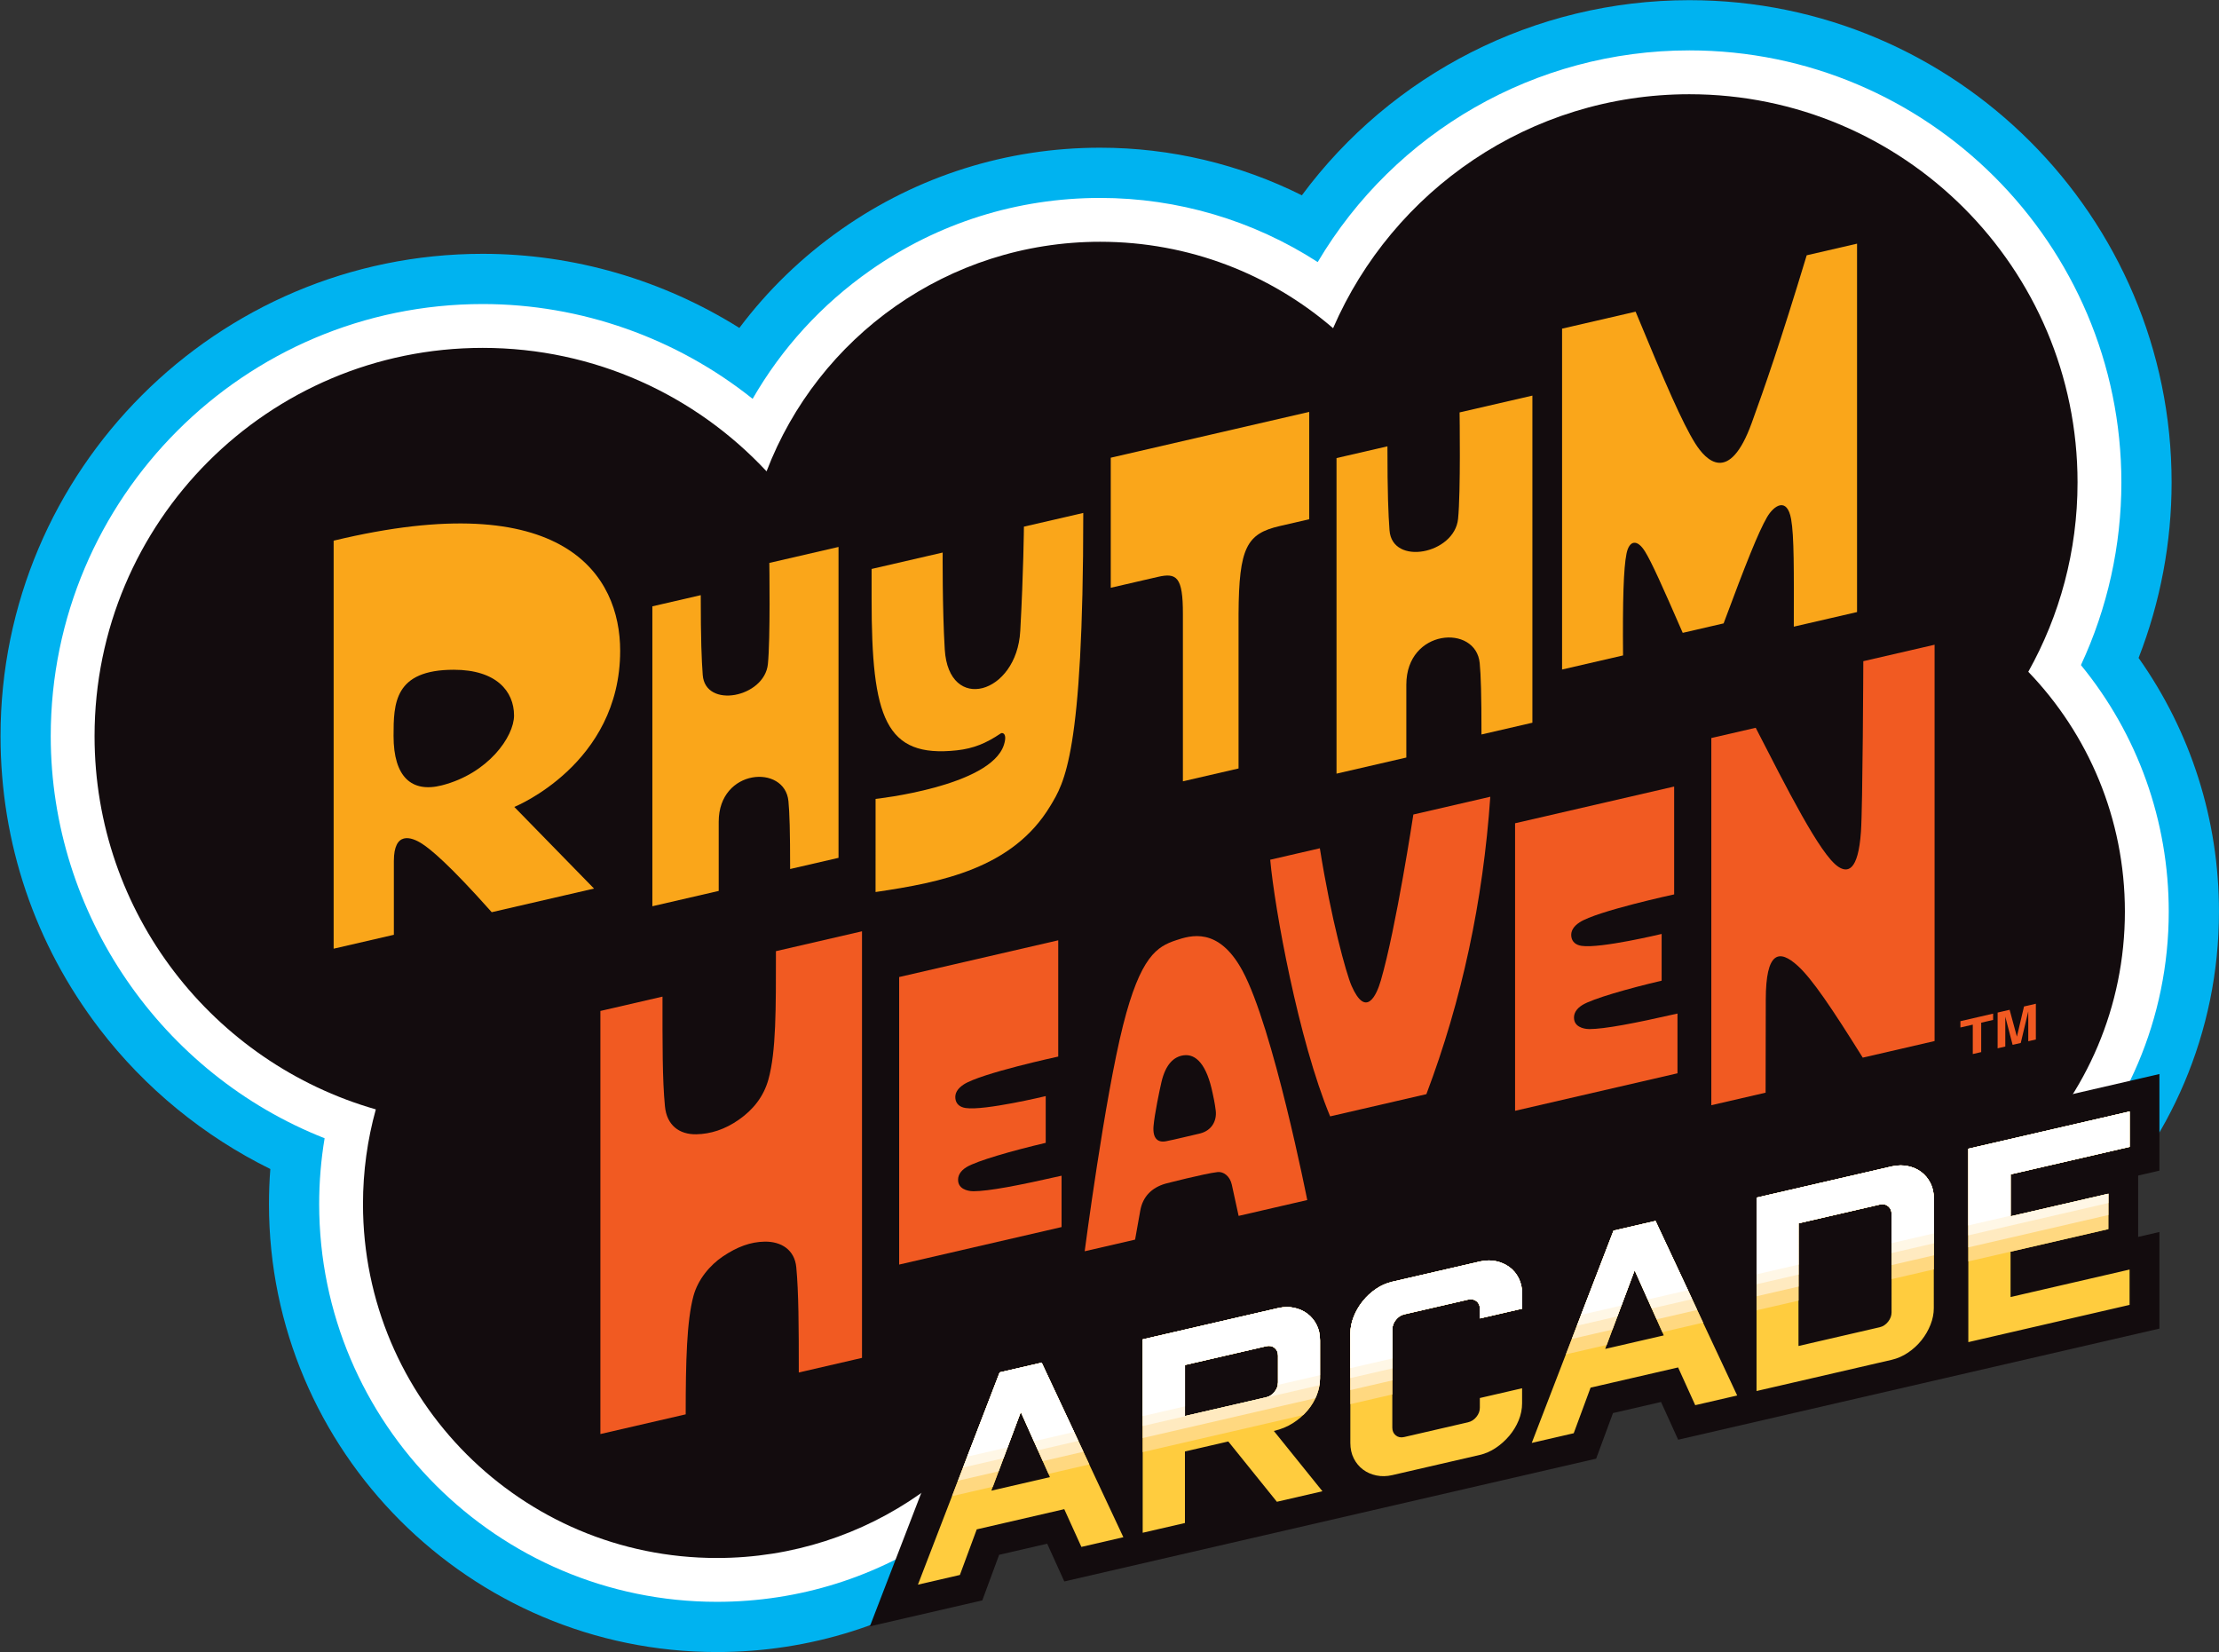 <?xml version="1.0" encoding="UTF-8" standalone="no"?>
<!-- Created with Inkscape (http://www.inkscape.org/) -->

<svg
   version="1.1"
   id="svg1"
   width="666.667"
   height="496.355"
   viewBox="0 0 666.667 496.355"
   sodipodi:docname="Rhythm Heaven Arcade Logo (Sharp Gradient).ai"
   xmlns:inkscape="http://www.inkscape.org/namespaces/inkscape"
   xmlns:sodipodi="http://sodipodi.sourceforge.net/DTD/sodipodi-0.dtd"
   xmlns="http://www.w3.org/2000/svg"
   xmlns:svg="http://www.w3.org/2000/svg">
  <rect x="0" y="0" width="666.667" height="496.355" fill="#333333" stroke="none"/>
  <defs
     id="defs1">
    <clipPath
       clipPathUnits="userSpaceOnUse"
       id="clipPath2">
      <path
         d="M 0,372.266 H 500 V 0 H 0 Z"
         transform="translate(-481.883,-224.032)"
         id="path2" />
    </clipPath>
    <clipPath
       clipPathUnits="userSpaceOnUse"
       id="clipPath4">
      <path
         d="M 0,372.266 H 500 V 0 H 0 Z"
         transform="translate(-468.892,-222.42)"
         id="path4" />
    </clipPath>
    <clipPath
       clipPathUnits="userSpaceOnUse"
       id="clipPath6">
      <path
         d="M 0,372.266 H 500 V 0 H 0 Z"
         transform="translate(-457.027,-220.914)"
         id="path6" />
    </clipPath>
    <clipPath
       clipPathUnits="userSpaceOnUse"
       id="clipPath8">
      <path
         d="M 0,372.266 H 500 V 0 H 0 Z"
         transform="translate(-358.561,-123.821)"
         id="path8" />
    </clipPath>
    <clipPath
       clipPathUnits="userSpaceOnUse"
       id="clipPath10">
      <path
         d="M 0,372.266 H 500 V 0 H 0 Z"
         transform="translate(-457.021,-137.673)"
         id="path10" />
    </clipPath>
    <clipPath
       clipPathUnits="userSpaceOnUse"
       id="clipPath12">
      <path
         d="M 0,372.266 H 500 V 0 H 0 Z"
         transform="translate(-419.854,-223.299)"
         id="path12" />
    </clipPath>
    <clipPath
       clipPathUnits="userSpaceOnUse"
       id="clipPath14">
      <path
         d="M 0,372.266 H 500 V 0 H 0 Z"
         transform="translate(-358.103,-140.409)"
         id="path14" />
    </clipPath>
    <clipPath
       clipPathUnits="userSpaceOnUse"
       id="clipPath16">
      <path
         d="M 0,372.266 H 500 V 0 H 0 Z"
         transform="translate(-318.466,-188.753)"
         id="path16" />
    </clipPath>
    <clipPath
       clipPathUnits="userSpaceOnUse"
       id="clipPath18">
      <path
         d="M 0,372.266 H 500 V 0 H 0 Z"
         transform="translate(-270.398,-116.891)"
         id="path18" />
    </clipPath>
    <clipPath
       clipPathUnits="userSpaceOnUse"
       id="clipPath20">
      <path
         d="M 0,372.266 H 500 V 0 H 0 Z"
         transform="translate(-219.32,-103.873)"
         id="path20" />
    </clipPath>
    <clipPath
       clipPathUnits="userSpaceOnUse"
       id="clipPath22">
      <path
         d="M 0,372.266 H 500 V 0 H 0 Z"
         transform="translate(-174.838,-157.966)"
         id="path22" />
    </clipPath>
    <clipPath
       clipPathUnits="userSpaceOnUse"
       id="clipPath24">
      <path
         d="M 0,372.266 H 500 V 0 H 0 Z"
         transform="translate(-418.443,-234.369)"
         id="path24" />
    </clipPath>
    <clipPath
       clipPathUnits="userSpaceOnUse"
       id="clipPath26">
      <path
         d="M 0,372.266 H 500 V 0 H 0 Z"
         transform="translate(-328.884,-279.349)"
         id="path26" />
    </clipPath>
    <clipPath
       clipPathUnits="userSpaceOnUse"
       id="clipPath28">
      <path
         d="M 0,372.266 H 500 V 0 H 0 Z"
         transform="translate(-250.285,-269.142)"
         id="path28" />
    </clipPath>
    <clipPath
       clipPathUnits="userSpaceOnUse"
       id="clipPath30">
      <path
         d="M 0,372.266 H 500 V 0 H 0 Z"
         transform="translate(-244.09,-256.698)"
         id="path30" />
    </clipPath>
    <clipPath
       clipPathUnits="userSpaceOnUse"
       id="clipPath32">
      <path
         d="M 0,372.266 H 500 V 0 H 0 Z"
         transform="translate(-173.35,-245.437)"
         id="path32" />
    </clipPath>
    <clipPath
       clipPathUnits="userSpaceOnUse"
       id="clipPath34">
      <path
         d="M 0,372.266 H 500 V 0 H 0 Z"
         transform="translate(-99.564,-195.326)"
         id="path34" />
    </clipPath>
    <clipPath
       clipPathUnits="userSpaceOnUse"
       id="clipPath36">
      <path
         d="M 0,372.266 H 500 V 0 H 0 Z"
         transform="translate(-486.576,-108.519)"
         id="path36" />
    </clipPath>
    <clipPath
       clipPathUnits="userSpaceOnUse"
       id="clipPath38">
      <path
         d="M 0,372.266 H 500 V 0 H 0 Z"
         transform="translate(-479.852,-78.27)"
         id="path38" />
    </clipPath>
    <clipPath
       clipPathUnits="userSpaceOnUse"
       id="clipPath40">
      <path
         d="M 443.507,113.444 V 69.88 l 36.344,8.39 v 7.966 l -26.822,-6.193 v 10.206 l 22.031,5.088 v 7.967 l -22.031,-5.088 v 9.461 l 26.822,6.193 v 7.965 z m -17.303,-3.994 -30.433,-7.026 V 58.859 l 30.433,7.026 c 1.327,0.306 2.572,0.852 3.733,1.64 v 0 c 1.161,0.786 2.168,1.714 3.02,2.781 v 0 c 0.849,1.068 1.524,2.23 2.022,3.486 v 0 c 0.498,1.255 0.746,2.506 0.746,3.751 v 0 24.645 c 0,1.328 -0.258,2.502 -0.777,3.523 v 0 c -0.52,1.021 -1.214,1.857 -2.085,2.507 v 0 c -0.871,0.648 -1.887,1.089 -3.05,1.318 v 0 c -0.516,0.102 -1.04,0.153 -1.573,0.153 v 0 c -0.666,0 -1.344,-0.08 -2.036,-0.239 m -20.974,-12.809 18.298,4.225 c 0.746,0.172 1.378,0.047 1.898,-0.371 v 0 c 0.518,-0.42 0.778,-1.002 0.778,-1.75 v 0 -22.155 c 0,-0.748 -0.26,-1.451 -0.778,-2.11 v 0 c -0.52,-0.659 -1.152,-1.075 -1.898,-1.247 v 0 L 405.23,69.008 Z m -41.697,-1.659 -18.421,-47.818 9.46,2.183 3.796,10.273 19.728,4.555 3.86,-8.506 9.46,2.184 -18.423,39.312 z m 4.731,-8.991 0.062,0.015 6.535,-14.611 -13.194,-3.045 z m -34.852,2.036 -19.729,-4.555 c -1.327,-0.307 -2.561,-0.85 -3.701,-1.632 v 0 c -1.143,-0.783 -2.138,-1.708 -2.989,-2.775 v 0 c -0.851,-1.067 -1.524,-2.23 -2.023,-3.485 v 0 c -0.497,-1.257 -0.747,-2.507 -0.747,-3.752 v 0 -24.645 c 0,-1.328 0.26,-2.503 0.779,-3.523 v 0 c 0.518,-1.023 1.213,-1.858 2.085,-2.506 v 0 c 0.87,-0.649 1.876,-1.091 3.017,-1.326 v 0 c 1.142,-0.233 2.335,-0.208 3.579,0.08 v 0 l 19.729,4.555 c 1.245,0.287 2.437,0.812 3.579,1.572 v 0 c 1.141,0.761 2.156,1.669 3.049,2.726 v 0 c 0.892,1.056 1.596,2.215 2.117,3.477 v 0 c 0.518,1.26 0.777,2.555 0.777,3.882 v 0 3.361 l -9.522,-2.198 v -2.179 c 0,-0.746 -0.26,-1.439 -0.777,-2.078 v 0 c -0.52,-0.639 -1.152,-1.044 -1.899,-1.216 v 0 l -14.377,-3.319 c -0.746,-0.172 -1.379,-0.048 -1.898,0.371 v 0 c -0.518,0.419 -0.778,1.003 -0.778,1.75 v 0 22.156 c 0,0.748 0.26,1.45 0.778,2.108 v 0 c 0.519,0.659 1.152,1.076 1.898,1.249 v 0 l 14.377,3.318 c 0.747,0.173 1.379,0.058 1.899,-0.339 v 0 c 0.517,-0.4 0.777,-0.972 0.777,-1.718 v 0 -2.18 l 9.522,2.198 v 3.361 c 0,1.285 -0.259,2.451 -0.777,3.493 v 0 c -0.521,1.04 -1.225,1.885 -2.117,2.53 v 0 c -0.893,0.643 -1.908,1.084 -3.049,1.319 v 0 c -0.512,0.105 -1.035,0.157 -1.568,0.157 v 0 c -0.655,0 -1.325,-0.079 -2.011,-0.237 M 287.918,77.524 257.423,70.484 V 26.919 l 9.522,2.198 v 16.119 l 9.771,2.256 10.953,-13.59 10.27,2.37 -10.953,13.591 c 1.616,0.373 3.058,0.964 4.324,1.776 v 0 c 1.266,0.811 2.355,1.757 3.267,2.839 v 0 c 0.913,1.083 1.608,2.248 2.086,3.5 v 0 c 0.476,1.25 0.715,2.499 0.715,3.744 v 0 8.526 c 0,1.328 -0.259,2.502 -0.778,3.523 v 0 c -0.52,1.022 -1.214,1.857 -2.085,2.506 v 0 c -0.87,0.65 -1.877,1.091 -3.018,1.326 v 0 c -0.513,0.106 -1.036,0.158 -1.57,0.158 v 0 c -0.654,0 -1.324,-0.079 -2.009,-0.237 m -20.973,-12.809 18.297,4.225 c 0.747,0.173 1.38,0.048 1.899,-0.371 v 0 c 0.518,-0.42 0.777,-1.003 0.777,-1.75 v 0 -6.036 c 0,-0.748 -0.259,-1.45 -0.777,-2.109 v 0 c -0.519,-0.66 -1.152,-1.076 -1.899,-1.248 v 0 l -18.297,-4.224 z m -41.761,-1.675 -18.421,-47.817 9.46,2.184 3.796,10.273 19.728,4.555 3.86,-8.506 9.46,2.184 -18.423,39.311 z m 4.731,-8.99 0.062,0.015 6.535,-14.61 -13.194,-3.046 z"
         transform="translate(-522.504,-160.773)"
         id="path40" />
    </clipPath>
    <clipPath
       clipPathUnits="userSpaceOnUse"
       id="clipPath42">
      <path
         d="M 443.507,113.444 V 69.88 l 36.344,8.39 v 7.966 l -26.822,-6.193 v 10.206 l 22.031,5.088 v 7.967 l -22.031,-5.088 v 9.461 l 26.822,6.193 v 7.965 z m -17.303,-3.994 -30.433,-7.026 V 58.859 l 30.433,7.026 c 1.327,0.306 2.572,0.852 3.733,1.64 v 0 c 1.161,0.786 2.168,1.714 3.02,2.781 v 0 c 0.849,1.068 1.524,2.23 2.022,3.486 v 0 c 0.498,1.255 0.746,2.506 0.746,3.751 v 0 24.645 c 0,1.328 -0.258,2.502 -0.777,3.523 v 0 c -0.52,1.021 -1.214,1.857 -2.085,2.507 v 0 c -0.871,0.648 -1.887,1.089 -3.05,1.318 v 0 c -0.516,0.102 -1.04,0.153 -1.573,0.153 v 0 c -0.666,0 -1.344,-0.08 -2.036,-0.239 m -20.974,-12.809 18.298,4.225 c 0.746,0.172 1.378,0.047 1.898,-0.371 v 0 c 0.518,-0.42 0.778,-1.002 0.778,-1.75 v 0 -22.155 c 0,-0.748 -0.26,-1.451 -0.778,-2.11 v 0 c -0.52,-0.659 -1.152,-1.075 -1.898,-1.247 v 0 L 405.23,69.008 Z m -41.697,-1.659 -18.421,-47.818 9.46,2.183 3.796,10.273 19.728,4.555 3.86,-8.506 9.46,2.184 -18.423,39.312 z m 4.731,-8.991 0.062,0.015 6.535,-14.611 -13.194,-3.045 z m -34.852,2.036 -19.729,-4.555 c -1.327,-0.307 -2.561,-0.85 -3.701,-1.632 v 0 c -1.143,-0.783 -2.138,-1.708 -2.989,-2.775 v 0 c -0.851,-1.067 -1.524,-2.23 -2.023,-3.485 v 0 c -0.497,-1.257 -0.747,-2.507 -0.747,-3.752 v 0 -24.645 c 0,-1.328 0.26,-2.503 0.779,-3.523 v 0 c 0.518,-1.023 1.213,-1.858 2.085,-2.506 v 0 c 0.87,-0.649 1.876,-1.091 3.017,-1.326 v 0 c 1.142,-0.233 2.335,-0.208 3.579,0.08 v 0 l 19.729,4.555 c 1.245,0.287 2.437,0.812 3.579,1.572 v 0 c 1.141,0.761 2.156,1.669 3.049,2.726 v 0 c 0.892,1.056 1.596,2.215 2.117,3.477 v 0 c 0.518,1.26 0.777,2.555 0.777,3.882 v 0 3.361 l -9.522,-2.198 v -2.179 c 0,-0.746 -0.26,-1.439 -0.777,-2.078 v 0 c -0.52,-0.639 -1.152,-1.044 -1.899,-1.216 v 0 l -14.377,-3.319 c -0.746,-0.172 -1.379,-0.048 -1.898,0.371 v 0 c -0.518,0.419 -0.778,1.003 -0.778,1.75 v 0 22.156 c 0,0.748 0.26,1.45 0.778,2.108 v 0 c 0.519,0.659 1.152,1.076 1.898,1.249 v 0 l 14.377,3.318 c 0.747,0.173 1.379,0.058 1.899,-0.339 v 0 c 0.517,-0.4 0.777,-0.972 0.777,-1.718 v 0 -2.18 l 9.522,2.198 v 3.361 c 0,1.285 -0.259,2.451 -0.777,3.493 v 0 c -0.521,1.04 -1.225,1.885 -2.117,2.53 v 0 c -0.893,0.643 -1.908,1.084 -3.049,1.319 v 0 c -0.512,0.105 -1.035,0.157 -1.568,0.157 v 0 c -0.655,0 -1.325,-0.079 -2.011,-0.237 M 287.918,77.524 257.423,70.484 V 26.919 l 9.522,2.198 v 16.119 l 9.771,2.256 10.953,-13.59 10.27,2.37 -10.953,13.591 c 1.616,0.373 3.058,0.964 4.324,1.776 v 0 c 1.266,0.811 2.355,1.757 3.267,2.839 v 0 c 0.913,1.083 1.608,2.248 2.086,3.5 v 0 c 0.476,1.25 0.715,2.499 0.715,3.744 v 0 8.526 c 0,1.328 -0.259,2.502 -0.778,3.523 v 0 c -0.52,1.022 -1.214,1.857 -2.085,2.506 v 0 c -0.87,0.65 -1.877,1.091 -3.018,1.326 v 0 c -0.513,0.106 -1.036,0.158 -1.57,0.158 v 0 c -0.654,0 -1.324,-0.079 -2.009,-0.237 m -20.973,-12.809 18.297,4.225 c 0.747,0.173 1.38,0.048 1.899,-0.371 v 0 c 0.518,-0.42 0.777,-1.003 0.777,-1.75 v 0 -6.036 c 0,-0.748 -0.259,-1.45 -0.777,-2.109 v 0 c -0.519,-0.66 -1.152,-1.076 -1.899,-1.248 v 0 l -18.297,-4.224 z m -41.761,-1.675 -18.421,-47.817 9.46,2.184 3.796,10.273 19.728,4.555 3.86,-8.506 9.46,2.184 -18.423,39.311 z m 4.731,-8.99 0.062,0.015 6.535,-14.61 -13.194,-3.046 z"
         transform="translate(-522.504,-160.773)"
         id="path42" />
    </clipPath>
    <clipPath
       clipPathUnits="userSpaceOnUse"
       id="clipPath44">
      <path
         d="M 443.507,113.444 V 69.88 l 36.344,8.39 v 7.966 l -26.822,-6.193 v 10.206 l 22.031,5.088 v 7.967 l -22.031,-5.088 v 9.461 l 26.822,6.193 v 7.965 z m -17.303,-3.994 -30.433,-7.026 V 58.859 l 30.433,7.026 c 1.327,0.306 2.572,0.852 3.733,1.64 v 0 c 1.161,0.786 2.168,1.714 3.02,2.781 v 0 c 0.849,1.068 1.524,2.23 2.022,3.486 v 0 c 0.498,1.255 0.746,2.506 0.746,3.751 v 0 24.645 c 0,1.328 -0.258,2.502 -0.777,3.523 v 0 c -0.52,1.021 -1.214,1.857 -2.085,2.507 v 0 c -0.871,0.648 -1.887,1.089 -3.05,1.318 v 0 c -0.516,0.102 -1.04,0.153 -1.573,0.153 v 0 c -0.666,0 -1.344,-0.08 -2.036,-0.239 m -20.974,-12.809 18.298,4.225 c 0.746,0.172 1.378,0.047 1.898,-0.371 v 0 c 0.518,-0.42 0.778,-1.002 0.778,-1.75 v 0 -22.155 c 0,-0.748 -0.26,-1.451 -0.778,-2.11 v 0 c -0.52,-0.659 -1.152,-1.075 -1.898,-1.247 v 0 L 405.23,69.008 Z m -41.697,-1.659 -18.421,-47.818 9.46,2.183 3.796,10.273 19.728,4.555 3.86,-8.506 9.46,2.184 -18.423,39.312 z m 4.731,-8.991 0.062,0.015 6.535,-14.611 -13.194,-3.045 z m -34.852,2.036 -19.729,-4.555 c -1.327,-0.307 -2.561,-0.85 -3.701,-1.632 v 0 c -1.143,-0.783 -2.138,-1.708 -2.989,-2.775 v 0 c -0.851,-1.067 -1.524,-2.23 -2.023,-3.485 v 0 c -0.497,-1.257 -0.747,-2.507 -0.747,-3.752 v 0 -24.645 c 0,-1.328 0.26,-2.503 0.779,-3.523 v 0 c 0.518,-1.023 1.213,-1.858 2.085,-2.506 v 0 c 0.87,-0.649 1.876,-1.091 3.017,-1.326 v 0 c 1.142,-0.233 2.335,-0.208 3.579,0.08 v 0 l 19.729,4.555 c 1.245,0.287 2.437,0.812 3.579,1.572 v 0 c 1.141,0.761 2.156,1.669 3.049,2.726 v 0 c 0.892,1.056 1.596,2.215 2.117,3.477 v 0 c 0.518,1.26 0.777,2.555 0.777,3.882 v 0 3.361 l -9.522,-2.198 v -2.179 c 0,-0.746 -0.26,-1.439 -0.777,-2.078 v 0 c -0.52,-0.639 -1.152,-1.044 -1.899,-1.216 v 0 l -14.377,-3.319 c -0.746,-0.172 -1.379,-0.048 -1.898,0.371 v 0 c -0.518,0.419 -0.778,1.003 -0.778,1.75 v 0 22.156 c 0,0.748 0.26,1.45 0.778,2.108 v 0 c 0.519,0.659 1.152,1.076 1.898,1.249 v 0 l 14.377,3.318 c 0.747,0.173 1.379,0.058 1.899,-0.339 v 0 c 0.517,-0.4 0.777,-0.972 0.777,-1.718 v 0 -2.18 l 9.522,2.198 v 3.361 c 0,1.285 -0.259,2.451 -0.777,3.493 v 0 c -0.521,1.04 -1.225,1.885 -2.117,2.53 v 0 c -0.893,0.643 -1.908,1.084 -3.049,1.319 v 0 c -0.512,0.105 -1.035,0.157 -1.568,0.157 v 0 c -0.655,0 -1.325,-0.079 -2.011,-0.237 M 287.918,77.524 257.423,70.484 V 26.919 l 9.522,2.198 v 16.119 l 9.771,2.256 10.953,-13.59 10.27,2.37 -10.953,13.591 c 1.616,0.373 3.058,0.964 4.324,1.776 v 0 c 1.266,0.811 2.355,1.757 3.267,2.839 v 0 c 0.913,1.083 1.608,2.248 2.086,3.5 v 0 c 0.476,1.25 0.715,2.499 0.715,3.744 v 0 8.526 c 0,1.328 -0.259,2.502 -0.778,3.523 v 0 c -0.52,1.022 -1.214,1.857 -2.085,2.506 v 0 c -0.87,0.65 -1.877,1.091 -3.018,1.326 v 0 c -0.513,0.106 -1.036,0.158 -1.57,0.158 v 0 c -0.654,0 -1.324,-0.079 -2.009,-0.237 m -20.973,-12.809 18.297,4.225 c 0.747,0.173 1.38,0.048 1.899,-0.371 v 0 c 0.518,-0.42 0.777,-1.003 0.777,-1.75 v 0 -6.036 c 0,-0.748 -0.259,-1.45 -0.777,-2.109 v 0 c -0.519,-0.66 -1.152,-1.076 -1.899,-1.248 v 0 l -18.297,-4.224 z m -41.761,-1.675 -18.421,-47.817 9.46,2.184 3.796,10.273 19.728,4.555 3.86,-8.506 9.46,2.184 -18.423,39.311 z m 4.731,-8.99 0.062,0.015 6.535,-14.61 -13.194,-3.046 z"
         transform="translate(-522.504,-160.773)"
         id="path44" />
    </clipPath>
    <clipPath
       clipPathUnits="userSpaceOnUse"
       id="clipPath46">
      <path
         d="M 443.507,113.444 V 69.88 l 36.344,8.39 v 7.966 l -26.822,-6.193 v 10.206 l 22.031,5.088 v 7.967 l -22.031,-5.088 v 9.461 l 26.822,6.193 v 7.965 z m -17.303,-3.994 -30.433,-7.026 V 58.859 l 30.433,7.026 c 1.327,0.306 2.572,0.852 3.733,1.64 v 0 c 1.161,0.786 2.168,1.714 3.02,2.781 v 0 c 0.849,1.068 1.524,2.23 2.022,3.486 v 0 c 0.498,1.255 0.746,2.506 0.746,3.751 v 0 24.645 c 0,1.328 -0.258,2.502 -0.777,3.523 v 0 c -0.52,1.021 -1.214,1.857 -2.085,2.507 v 0 c -0.871,0.648 -1.887,1.089 -3.05,1.318 v 0 c -0.516,0.102 -1.04,0.153 -1.573,0.153 v 0 c -0.666,0 -1.344,-0.08 -2.036,-0.239 m -20.974,-12.809 18.298,4.225 c 0.746,0.172 1.378,0.047 1.898,-0.371 v 0 c 0.518,-0.42 0.778,-1.002 0.778,-1.75 v 0 -22.155 c 0,-0.748 -0.26,-1.451 -0.778,-2.11 v 0 c -0.52,-0.659 -1.152,-1.075 -1.898,-1.247 v 0 L 405.23,69.008 Z m -41.697,-1.659 -18.421,-47.818 9.46,2.183 3.796,10.273 19.728,4.555 3.86,-8.506 9.46,2.184 -18.423,39.312 z m 4.731,-8.991 0.062,0.015 6.535,-14.611 -13.194,-3.045 z m -34.852,2.036 -19.729,-4.555 c -1.327,-0.307 -2.561,-0.85 -3.701,-1.632 v 0 c -1.143,-0.783 -2.138,-1.708 -2.989,-2.775 v 0 c -0.851,-1.067 -1.524,-2.23 -2.023,-3.485 v 0 c -0.497,-1.257 -0.747,-2.507 -0.747,-3.752 v 0 -24.645 c 0,-1.328 0.26,-2.503 0.779,-3.523 v 0 c 0.518,-1.023 1.213,-1.858 2.085,-2.506 v 0 c 0.87,-0.649 1.876,-1.091 3.017,-1.326 v 0 c 1.142,-0.233 2.335,-0.208 3.579,0.08 v 0 l 19.729,4.555 c 1.245,0.287 2.437,0.812 3.579,1.572 v 0 c 1.141,0.761 2.156,1.669 3.049,2.726 v 0 c 0.892,1.056 1.596,2.215 2.117,3.477 v 0 c 0.518,1.26 0.777,2.555 0.777,3.882 v 0 3.361 l -9.522,-2.198 v -2.179 c 0,-0.746 -0.26,-1.439 -0.777,-2.078 v 0 c -0.52,-0.639 -1.152,-1.044 -1.899,-1.216 v 0 l -14.377,-3.319 c -0.746,-0.172 -1.379,-0.048 -1.898,0.371 v 0 c -0.518,0.419 -0.778,1.003 -0.778,1.75 v 0 22.156 c 0,0.748 0.26,1.45 0.778,2.108 v 0 c 0.519,0.659 1.152,1.076 1.898,1.249 v 0 l 14.377,3.318 c 0.747,0.173 1.379,0.058 1.899,-0.339 v 0 c 0.517,-0.4 0.777,-0.972 0.777,-1.718 v 0 -2.18 l 9.522,2.198 v 3.361 c 0,1.285 -0.259,2.451 -0.777,3.493 v 0 c -0.521,1.04 -1.225,1.885 -2.117,2.53 v 0 c -0.893,0.643 -1.908,1.084 -3.049,1.319 v 0 c -0.512,0.105 -1.035,0.157 -1.568,0.157 v 0 c -0.655,0 -1.325,-0.079 -2.011,-0.237 M 287.918,77.524 257.423,70.484 V 26.919 l 9.522,2.198 v 16.119 l 9.771,2.256 10.953,-13.59 10.27,2.37 -10.953,13.591 c 1.616,0.373 3.058,0.964 4.324,1.776 v 0 c 1.266,0.811 2.355,1.757 3.267,2.839 v 0 c 0.913,1.083 1.608,2.248 2.086,3.5 v 0 c 0.476,1.25 0.715,2.499 0.715,3.744 v 0 8.526 c 0,1.328 -0.259,2.502 -0.778,3.523 v 0 c -0.52,1.022 -1.214,1.857 -2.085,2.506 v 0 c -0.87,0.65 -1.877,1.091 -3.018,1.326 v 0 c -0.513,0.106 -1.036,0.158 -1.57,0.158 v 0 c -0.654,0 -1.324,-0.079 -2.009,-0.237 m -20.973,-12.809 18.297,4.225 c 0.747,0.173 1.38,0.048 1.899,-0.371 v 0 c 0.518,-0.42 0.777,-1.003 0.777,-1.75 v 0 -6.036 c 0,-0.748 -0.259,-1.45 -0.777,-2.109 v 0 c -0.519,-0.66 -1.152,-1.076 -1.899,-1.248 v 0 l -18.297,-4.224 z m -41.761,-1.675 -18.421,-47.817 9.46,2.184 3.796,10.273 19.728,4.555 3.86,-8.506 9.46,2.184 -18.423,39.311 z m 4.731,-8.99 0.062,0.015 6.535,-14.61 -13.194,-3.046 z"
         transform="translate(-522.504,-160.773)"
         id="path46" />
    </clipPath>
  </defs>
  <sodipodi:namedview
     id="namedview1"
     pagecolor="#ffffff"
     bordercolor="#000000"
     borderopacity="0.25"
     inkscape:showpageshadow="2"
     inkscape:pageopacity="0.0"
     inkscape:pagecheckerboard="0"
     inkscape:deskcolor="#d1d1d1">
    <inkscape:page
       x="0"
       y="0"
       inkscape:label="1"
       id="page1"
       width="666.667"
       height="496.355"
       margin="0"
       bleed="0" />
  </sodipodi:namedview>
  <g
     id="layer-MC0"
     inkscape:groupmode="layer"
     inkscape:label="Layer 1">
    <path
       id="path1"
       d="m 0,0 c 4.894,12.547 7.441,25.99 7.441,39.551 0,59.928 -48.754,108.683 -108.682,108.683 -34.925,0 -67.126,-16.686 -87.342,-43.975 -14.012,7.001 -29.565,10.725 -45.455,10.725 -20.991,0 -41.147,-6.349 -58.288,-18.36 -8.888,-6.229 -16.636,-13.735 -23.038,-22.255 -17.194,10.789 -37.268,16.702 -57.836,16.702 -59.928,0 -108.683,-48.755 -108.683,-108.683 0,-24.092 7.724,-46.916 22.336,-66.007 10.206,-13.335 23.493,-24.171 38.472,-31.557 -0.205,-2.623 -0.307,-5.258 -0.307,-7.897 0,-55.669 45.29,-100.959 100.958,-100.959 20.885,0 40.931,6.327 57.972,18.298 10.137,7.121 18.774,15.914 25.603,25.984 11.397,-4.307 23.536,-6.534 35.935,-6.534 31.208,0 60.532,14.581 79.601,38.459 12.554,-5.597 26.177,-8.498 40.267,-8.498 54.679,0 99.163,44.484 99.163,99.162 C 18.117,-36.458 11.765,-16.626 0,0"
       style="fill:#00b3f0;fill-opacity:1;fill-rule:nonzero;stroke:none"
       transform="matrix(1.333,0,0,-1.333,642.51,197.646)"
       clip-path="url(#clipPath2)" />
    <path
       id="path3"
       d="m 0,0 c 5.98,12.826 9.115,26.918 9.115,41.162 0,53.688 -43.678,97.366 -97.365,97.366 -34.693,0 -66.385,-18.377 -83.768,-47.706 -14.529,9.386 -31.55,14.456 -49.028,14.456 -18.656,0 -36.566,-5.64 -51.794,-16.312 -10.96,-7.68 -19.968,-17.542 -26.537,-28.964 -17.16,13.703 -38.677,21.363 -60.831,21.363 -53.688,0 -97.366,-43.678 -97.366,-97.365 0,-40.116 24.959,-76.144 61.727,-90.631 -0.815,-4.887 -1.227,-9.848 -1.227,-14.83 0,-49.429 40.213,-89.642 89.641,-89.642 18.544,0 36.341,5.616 51.467,16.241 11.591,8.143 20.975,18.746 27.566,31.059 12.499,-6.276 26.296,-9.552 40.477,-9.552 30.846,0 59.619,16.027 76.091,41.624 13.257,-7.66 28.192,-11.663 43.777,-11.663 48.438,0 87.845,39.407 87.845,87.845 C 19.79,-35.123 12.811,-15.654 0,0"
       style="fill:#ffffff;fill-opacity:1;fill-rule:nonzero;stroke:none"
       transform="matrix(1.333,0,0,-1.333,625.189,199.794)"
       clip-path="url(#clipPath4)" />
    <path
       id="path5"
       d="m 0,0 c 7.066,12.623 11.101,27.174 11.101,42.669 0,48.317 -39.169,87.485 -87.487,87.485 -35.965,0 -66.855,-21.705 -80.301,-52.728 -14.093,12.138 -32.437,19.478 -52.495,19.478 -34.319,0 -63.615,-21.483 -75.188,-51.733 -15.969,17.115 -38.72,27.82 -63.974,27.82 -48.317,0 -87.486,-39.168 -87.486,-87.485 0,-39.96 26.792,-73.661 63.392,-84.124 -1.882,-6.792 -2.892,-13.946 -2.892,-21.337 0,-44.051 35.711,-79.762 79.762,-79.762 34.078,0 63.159,21.375 74.582,51.446 12.832,-8.648 28.29,-13.698 44.927,-13.698 32.058,0 59.734,18.744 72.675,45.869 13.102,-9.979 29.454,-15.908 47.195,-15.908 43.058,0 77.963,34.906 77.963,77.965 C 21.774,-33.06 13.483,-14.015 0,0"
       style="fill:#130c0e;fill-opacity:1;fill-rule:nonzero;stroke:none"
       transform="matrix(1.333,0,0,-1.333,609.37,201.803)"
       clip-path="url(#clipPath6)" />
    <path
       id="path7"
       d="m 0,0 -133.203,-30.753 10.548,-45.687 133.203,30.752 z"
       style="fill:#130c0e;fill-opacity:1;fill-rule:nonzero;stroke:none"
       transform="matrix(1.333,0,0,-1.333,478.081,331.26)"
       clip-path="url(#clipPath8)" />
    <path
       id="path9"
       d="m 0,0 v 6.729 l -1.691,-7.12 -1.833,-0.422 -1.652,6.347 v -6.729 l -1.731,-0.4 V 6.46 l 2.705,0.625 1.632,-6.013 0.02,0.005 1.591,6.756 2.671,0.617 V 0.395 Z M -12.504,-2.887 V 3.739 L -15.29,3.097 v 1.424 l 7.369,1.701 V 4.798 l -2.685,-0.62 v -6.627 z"
       style="fill:#f15a22;fill-opacity:1;fill-rule:nonzero;stroke:none"
       transform="matrix(1.333,0,0,-1.333,609.362,312.791)"
       clip-path="url(#clipPath10)" />
    <path
       id="path11"
       d="m 0,0 c 0,0 -0.125,-32.698 -0.532,-38.45 -0.636,-8.985 -3.05,-9.226 -5.104,-7.878 -4.099,2.689 -11.759,18.003 -18.616,31.32 l -10.005,-2.31 v -82.747 l 12.234,2.825 0.041,20.996 c 0.021,10.777 2.963,11.478 7.24,7.563 3.245,-2.97 7.66,-9.522 14.617,-20.662 l 16.189,3.739 V 3.709 Z"
       style="fill:#f15a22;fill-opacity:1;fill-rule:nonzero;stroke:none"
       transform="matrix(1.333,0,0,-1.333,559.806,198.623)"
       clip-path="url(#clipPath12)" />
    <path
       id="path13"
       d="m 0,0 c -0.371,-0.002 -3.119,0.092 -3.413,2.188 -0.17,1.214 0.412,2.354 1.879,3.251 2.293,1.403 10.23,3.684 17.848,5.471 v 10.534 c 0,0 -13.793,-3.319 -18.036,-2.688 -1.289,0.192 -2.147,0.873 -2.317,2.063 -0.175,1.217 0.438,2.314 1.879,3.251 3.879,2.528 21.293,6.284 21.293,6.284 v 24.308 l -35.855,-8.278 v -64.797 l 36.607,8.451 V 3.501 C 10.114,1.281 3.511,0.019 0,0"
       style="fill:#f15a22;fill-opacity:1;fill-rule:nonzero;stroke:none"
       transform="matrix(1.333,0,0,-1.333,477.471,309.143)"
       clip-path="url(#clipPath14)" />
    <path
       id="path15"
       d="m 0,0 c 0,0 -3.884,-25.59 -7.333,-37.417 -0.985,-3.378 -3.367,-8.548 -6.607,-1.156 -1.161,2.648 -4.605,15.019 -7.133,30.967 l -11.186,-2.582 c 0.979,-10.966 6.349,-40.584 13.503,-57.839 l 21.694,5.008 c 7.985,21.133 12.776,43.452 14.405,67.023 z"
       style="fill:#f15a22;fill-opacity:1;fill-rule:nonzero;stroke:none"
       transform="matrix(1.333,0,0,-1.333,424.621,244.684)"
       clip-path="url(#clipPath16)" />
    <path
       id="path17"
       d="m 0,0 c -1.728,-0.376 -5.658,-1.372 -7.667,-1.748 -1.923,-0.376 -3.046,0.708 -2.808,3.452 0.216,2.567 1.343,8.009 1.771,9.846 0.946,4.064 2.804,5.759 4.989,6.063 2.802,0.391 5.249,-2.057 6.588,-8.696 C 3.003,8.275 3.329,6.943 3.543,5.134 3.801,2.936 2.722,0.686 0,0 M 9.562,36.684 C 4.133,46.686 -2.181,44.612 -5.416,43.542 -9.654,42.14 -13.417,39.963 -17.354,24.349 -21.491,7.935 -25.996,-26.544 -25.996,-26.544 l 11.359,2.622 1.167,6.537 c 0.564,3.157 2.574,5.163 5.636,6.065 0,0 8.802,2.284 11.806,2.626 1.269,0.144 2.76,-0.858 3.194,-2.845 l 1.534,-7.033 15.469,3.571 c 0,0 -7.695,38.948 -14.607,51.685"
       style="fill:#f15a22;fill-opacity:1;fill-rule:nonzero;stroke:none"
       transform="matrix(1.333,0,0,-1.333,360.531,340.5)"
       clip-path="url(#clipPath18)" />
    <path
       id="path19"
       d="M 0,0 C -0.371,-0.002 -3.12,0.092 -3.413,2.188 -3.583,3.403 -3,4.543 -1.535,5.439 0.759,6.843 8.696,9.124 16.314,10.91 v 10.535 c 0,0 -13.794,-3.319 -18.036,-2.688 -1.289,0.191 -2.147,0.873 -2.318,2.063 -0.174,1.217 0.439,2.313 1.879,3.251 3.88,2.527 21.294,6.283 21.294,6.283 v 26.201 l -35.855,-8.278 v -64.798 l 36.606,8.452 V 3.502 C 10.114,1.282 3.51,0.02 0,0"
       style="fill:#f15a22;fill-opacity:1;fill-rule:nonzero;stroke:none"
       transform="matrix(1.333,0,0,-1.333,292.427,357.858)"
       clip-path="url(#clipPath20)" />
    <path
       id="path21"
       d="m 0,0 c 0,-12.931 0.065,-22.607 -1.706,-28.948 -1.076,-3.853 -3.445,-6.784 -6.607,-9.004 -3.222,-2.261 -6.451,-3.251 -9.614,-3.314 -3.856,-0.076 -6.676,2.023 -7.088,6.308 -0.591,6.156 -0.552,13.936 -0.552,24.715 l -13.998,-3.232 v -95.344 l 19.227,4.438 c 0,12.135 0.249,21.078 1.744,26.657 1.019,3.801 3.792,7.01 6.591,8.9 3.271,2.209 6.28,3.314 9.449,3.365 3.851,0.063 6.776,-1.926 7.139,-5.767 0.533,-5.627 0.567,-13.278 0.567,-23.72 l 14.247,3.289 V 4.479 Z"
       style="fill:#f15a22;fill-opacity:1;fill-rule:nonzero;stroke:none"
       transform="matrix(1.333,0,0,-1.333,233.118,285.734)"
       clip-path="url(#clipPath22)" />
    <path
       id="path23"
       d="m 0,0 v 83.019 l -11.349,-2.62 c -6.019,-19.876 -9.423,-29.595 -12.393,-37.787 -5.055,-13.942 -10.311,-8.469 -12.749,-4.577 -2.851,4.551 -6.709,13.42 -13.418,29.658 l -16.573,-3.826 v -76.818 l 13.743,3.173 c -0.105,12.435 0.11,19.682 0.782,22.963 0.603,2.947 2.379,3.363 4.18,0.439 1.481,-2.405 3.825,-7.607 8.485,-18.309 l 9.217,2.128 c 5.079,13.648 7.823,20.524 9.761,23.893 1.572,2.735 4.549,4.66 5.455,-0.397 0.684,-3.826 0.627,-11.522 0.605,-24.23 z"
       style="fill:#faa61a;fill-opacity:1;fill-rule:nonzero;stroke:none"
       transform="matrix(1.333,0,0,-1.333,557.924,183.863)"
       clip-path="url(#clipPath24)" />
    <path
       id="path25"
       d="m 0,0 c 0,0 0.272,-18.031 -0.342,-24 -0.815,-7.922 -14.857,-10.657 -15.451,-2.561 -0.266,3.614 -0.469,8.275 -0.469,18.917 l -11.475,-2.649 v -71.116 l 15.734,3.632 v 16.424 c 0,12.631 15.691,13.687 16.537,4.858 0.266,-2.776 0.401,-7.104 0.401,-16.085 l 11.475,2.649 V 3.788 Z"
       style="fill:#faa61a;fill-opacity:1;fill-rule:nonzero;stroke:none"
       transform="matrix(1.333,0,0,-1.333,438.512,123.89)"
       clip-path="url(#clipPath26)" />
    <path
       id="path27"
       d="m 0,0 v -29.308 l 10.587,2.445 c 4.22,0.974 5.702,0.078 5.671,-8.399 v -37.664 l 12.544,2.896 v 34.854 c 0.087,14.962 1.843,18.059 9.284,19.777 l 6.644,1.534 v 24.192 z"
       style="fill:#faa61a;fill-opacity:1;fill-rule:nonzero;stroke:none"
       transform="matrix(1.333,0,0,-1.333,333.713,137.499)"
       clip-path="url(#clipPath28)" />
    <path
       id="path29"
       d="m 0,0 -13.378,-3.089 c 0,0 -0.084,-10.123 -0.824,-23.531 -0.787,-14.252 -16.141,-18.621 -17.017,-4.123 -0.56,9.261 -0.471,21.818 -0.471,21.818 l -16.015,-3.698 v -6.856 c 0,-26.701 3.068,-35.763 19.197,-34.02 3.772,0.407 6.644,1.605 9.881,3.796 0.201,0.137 0.458,0.14 0.697,-0.046 0.23,-0.178 0.603,-0.777 0.042,-2.521 -3.024,-9.388 -28.922,-12.179 -28.922,-12.179 l -0.007,-20.981 c 14.805,2.179 30.919,5.331 39.375,19.38 C -4.283,-60.802 0,-54.466 0,0"
       style="fill:#faa61a;fill-opacity:1;fill-rule:nonzero;stroke:none"
       transform="matrix(1.333,0,0,-1.333,325.453,154.091)"
       clip-path="url(#clipPath30)" />
    <path
       id="path31"
       d="m 0,0 c 0,0 0.259,-17.136 -0.325,-22.81 -0.775,-7.528 -14.12,-10.128 -14.684,-2.433 -0.253,3.435 -0.446,7.865 -0.446,17.978 l -10.906,-2.517 v -67.587 l 14.954,3.452 v 15.608 c 0,12.005 14.913,13.009 15.716,4.618 0.253,-2.639 0.381,-6.752 0.381,-15.288 l 10.906,2.518 V 3.601 Z"
       style="fill:#faa61a;fill-opacity:1;fill-rule:nonzero;stroke:none"
       transform="matrix(1.333,0,0,-1.333,231.133,169.105)"
       clip-path="url(#clipPath32)" />
    <path
       id="path33"
       d="m 0,0 c -6.848,-1.746 -10.887,1.922 -10.887,11.127 0,7.342 0.139,14.922 13.581,14.922 9.57,0 13.572,-4.845 13.572,-10.312 C 16.266,10.976 10.441,2.662 0,0 m 40.187,30.328 c 0,16.907 -12.458,37.357 -64.578,24.812 v -91.952 l 13.573,3.134 v 16.614 c 0,6.751 3.89,5.507 6.372,3.891 1.928,-1.256 6.017,-4.552 15.683,-15.413 l 23.058,5.323 -17.968,18.397 c 0,0 23.86,9.607 23.86,35.194"
       style="fill:#faa61a;fill-opacity:1;fill-rule:nonzero;stroke:none"
       transform="matrix(1.333,0,0,-1.333,132.752,235.92)"
       clip-path="url(#clipPath34)" />
    <path
       id="path35"
       d="m 0,0 v 21.77 l -266.383,-61.499 -24.259,-62.968 25.339,5.848 3.796,10.274 10.828,2.5 3.86,-8.505 119.865,27.672 3.796,10.273 10.829,2.5 3.859,-8.505 L 0,-35.599 v 21.77 l -4.792,-1.107 v 13.83 z"
       style="fill:#130c0e;fill-opacity:1;fill-rule:nonzero;stroke:none"
       transform="matrix(1.333,0,0,-1.333,648.768,351.662)"
       clip-path="url(#clipPath36)" />
    <path
       id="path37"
       d="M 0,0 -36.345,-8.391 V 35.174 L 0,43.564 V 35.6 l -26.823,-6.194 v -9.46 l 22.031,5.087 V 17.066 L -26.823,11.979 V 1.773 L 0,7.966 Z m -53.647,20.475 c 0,0.748 -0.26,1.33 -0.778,1.75 -0.52,0.419 -1.152,0.544 -1.898,0.371 L -74.621,18.371 V -9.262 l 18.298,4.225 c 0.746,0.172 1.378,0.588 1.898,1.247 0.518,0.659 0.778,1.362 0.778,2.109 z m 9.521,-21.203 c 0,-1.244 -0.249,-2.495 -0.746,-3.751 -0.498,-1.255 -1.173,-2.417 -2.023,-3.485 -0.851,-1.067 -1.858,-1.995 -3.019,-2.781 -1.161,-0.788 -2.406,-1.334 -3.733,-1.64 l -30.433,-7.026 v 43.564 l 30.433,7.027 c 1.245,0.287 2.447,0.315 3.609,0.086 1.162,-0.23 2.179,-0.67 3.05,-1.319 0.871,-0.649 1.565,-1.485 2.085,-2.506 0.518,-1.021 0.777,-2.195 0.777,-3.523 z m -74.059,-9.193 13.195,3.046 -6.535,14.61 -0.063,-0.014 z m 20.289,-12.68 -3.859,8.506 -19.728,-4.554 -3.796,-10.274 -9.46,-2.183 18.421,47.817 9.46,2.184 18.422,-39.312 z m -68.272,-15.761 c -1.245,-0.288 -2.437,-0.314 -3.579,-0.08 -1.142,0.234 -2.147,0.676 -3.018,1.326 -0.872,0.648 -1.566,1.483 -2.085,2.506 -0.519,1.02 -0.778,2.195 -0.778,3.523 v 24.645 c 0,1.245 0.249,2.495 0.747,3.752 0.498,1.254 1.172,2.418 2.023,3.485 0.85,1.067 1.846,1.991 2.988,2.774 1.141,0.783 2.374,1.327 3.702,1.633 l 19.729,4.555 c 1.245,0.287 2.437,0.313 3.579,0.08 1.14,-0.235 2.156,-0.676 3.048,-1.319 0.892,-0.646 1.597,-1.49 2.117,-2.531 0.518,-1.042 0.778,-2.207 0.778,-3.492 v -3.361 l -9.522,-2.198 v 2.179 c 0,0.746 -0.26,1.319 -0.778,1.718 -0.519,0.398 -1.151,0.513 -1.898,0.34 l -14.377,-3.319 c -0.746,-0.172 -1.379,-0.589 -1.899,-1.248 -0.518,-0.659 -0.777,-1.361 -0.777,-2.109 v -22.155 c 0,-0.747 0.259,-1.331 0.777,-1.75 0.52,-0.42 1.153,-0.543 1.899,-0.371 l 14.377,3.319 c 0.747,0.172 1.379,0.577 1.898,1.216 0.518,0.639 0.778,1.332 0.778,2.078 v 2.179 l 9.522,2.198 v -3.36 c 0,-1.329 -0.26,-2.623 -0.778,-3.883 -0.52,-1.262 -1.225,-2.421 -2.117,-3.477 -0.892,-1.056 -1.908,-1.965 -3.048,-2.726 -1.142,-0.761 -2.334,-1.286 -3.579,-1.573 z m -25.766,26.911 c 0,0.747 -0.258,1.33 -0.777,1.75 -0.518,0.419 -1.151,0.544 -1.898,0.371 l -18.297,-4.225 v -11.513 l 18.297,4.224 c 0.747,0.172 1.38,0.588 1.898,1.247 0.519,0.66 0.777,1.362 0.777,2.11 z m 0,10.705 c 1.246,0.287 2.438,0.313 3.58,0.079 1.14,-0.234 2.147,-0.677 3.018,-1.326 0.871,-0.65 1.565,-1.485 2.085,-2.506 0.519,-1.022 0.777,-2.195 0.777,-3.523 v -8.526 c 0,-1.245 -0.239,-2.494 -0.714,-3.744 -0.479,-1.252 -1.173,-2.418 -2.086,-3.5 -0.913,-1.082 -2.001,-2.028 -3.267,-2.839 -1.267,-0.812 -2.708,-1.403 -4.325,-1.776 l 10.953,-13.591 -10.27,-2.37 -10.953,13.59 -9.77,-2.256 v -16.119 l -9.522,-2.199 v 43.565 z m -64.6,-41.115 13.195,3.046 -6.536,14.61 -0.062,-0.015 z m 20.289,-12.68 -3.859,8.506 -19.728,-4.555 -3.796,-10.273 -9.46,-2.184 18.421,47.818 9.46,2.183 18.423,-39.311 z"
       style="fill:#ffcc3e;fill-opacity:1;fill-rule:nonzero;stroke:none"
       transform="matrix(1.333,0,0,-1.333,639.802,391.994)"
       clip-path="url(#clipPath38)" />
    <path
       id="path39"
       d="m 0,0 -332.973,-76.896 13.058,-51.467 332.975,76.896 z"
       style="fill:#ffd880;fill-opacity:1;fill-rule:nonzero;stroke:none"
       transform="matrix(1.333,0,0,-1.333,696.672,281.99)"
       clip-path="url(#clipPath40)" />
    <path
       id="path41"
       d="m 0,0 -332.973,-76.896 11.914,-48.564 332.974,76.897 z"
       style="fill:#ffeac0;fill-opacity:1;fill-rule:nonzero;stroke:none"
       transform="matrix(1.333,0,0,-1.333,696.672,281.99)"
       clip-path="url(#clipPath42)" />
    <path
       id="path43"
       d="m 0,0 -332.973,-76.896 10.854,-46.101 332.973,76.895 z"
       style="fill:#fff7e6;fill-opacity:1;fill-rule:nonzero;stroke:none"
       transform="matrix(1.333,0,0,-1.333,696.672,281.99)"
       clip-path="url(#clipPath44)" />
    <path
       id="path45"
       d="m 0,0 -332.973,-76.896 10.456,-43.957 332.974,76.896 z"
       style="fill:#ffffff;fill-opacity:1;fill-rule:nonzero;stroke:none"
       transform="matrix(1.333,0,0,-1.333,696.672,281.99)"
       clip-path="url(#clipPath46)" />
  </g>
</svg>

